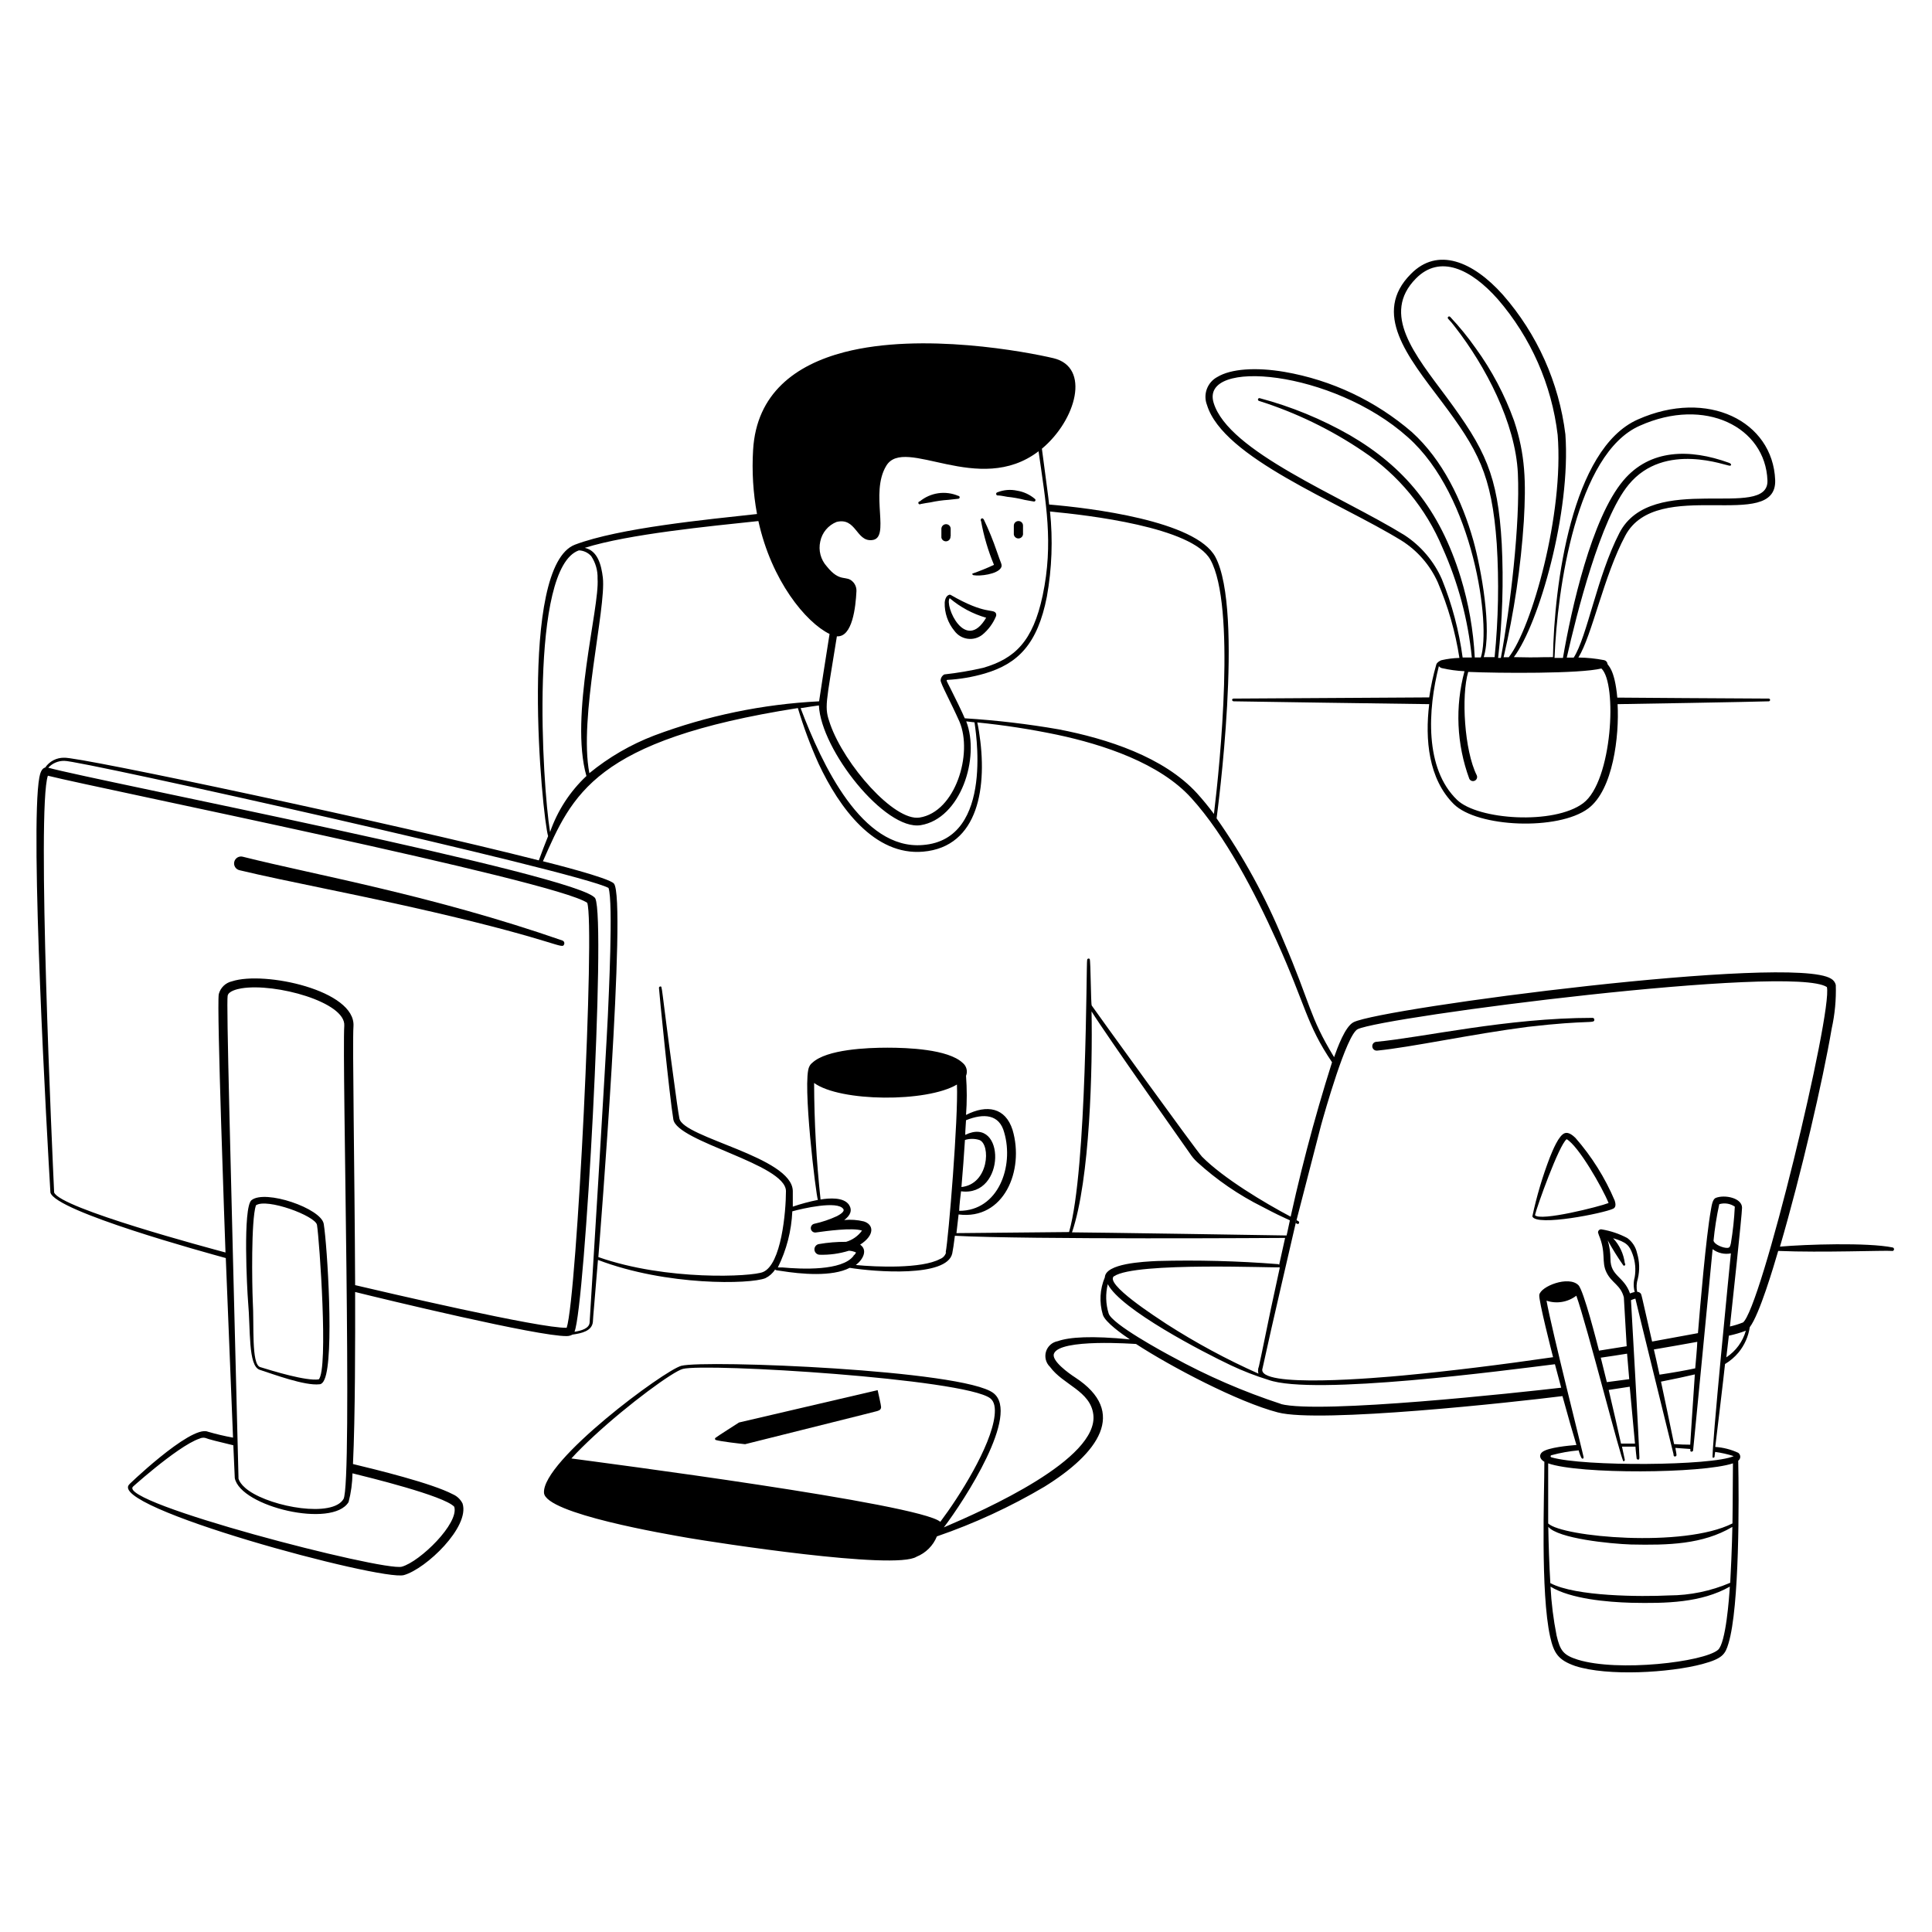 <svg width="424" height="424" viewBox="0 0 424 424" fill="none" xmlns="http://www.w3.org/2000/svg">
<path d="M307.584 118.642C311.068 120.837 313.828 124.008 315.522 127.76C317.795 133.083 319.395 138.668 320.285 144.387C318.971 144.422 317.663 144.587 316.381 144.881C316.23 144.881 315.372 145.331 315.222 145.803C314.535 148.182 314.012 150.605 313.656 153.055L270.747 153.312C270.254 153.312 270.318 153.891 270.747 153.913C270.747 153.913 309.923 154.514 313.656 154.535C312.712 162.345 313.506 170.926 319.041 176.462C324.254 181.611 341.976 182.34 348.562 177.427C354.033 173.329 355.385 161.486 354.999 154.535C356.286 154.535 385.292 154.02 388.167 153.913C388.247 153.913 388.323 153.881 388.379 153.825C388.436 153.769 388.467 153.692 388.467 153.613C388.467 153.533 388.436 153.456 388.379 153.4C388.323 153.344 388.247 153.312 388.167 153.312C383.275 153.312 354.934 153.098 354.934 153.098C354.355 146.661 352.789 146.018 352.789 145.717C352.771 145.519 352.691 145.331 352.56 145.18C352.429 145.03 352.254 144.925 352.059 144.881C350.193 144.516 348.297 144.322 346.395 144.301C349.399 139.474 351.973 126.344 356.693 117.548C363.688 104.439 390.012 116.925 389.583 105.34C389.068 92.467 374.78 85.237 359.44 92.06C344.872 98.496 341.075 128.532 340.817 144.216C336.419 144.216 338.543 144.344 332.235 144.216C337.749 136.878 344.765 112.42 343.542 95.321C342.141 83.973 337.365 73.308 329.833 64.705C323.225 57.304 315.48 54.171 309.644 60.114C301.062 68.696 308.957 78.286 316.295 88.005C324.362 98.732 327.387 104.074 328.481 119.35C328.993 127.638 328.836 135.953 328.009 144.216H325.627C327.473 138.187 325.091 124.907 323.353 118.663C320.865 109.846 316.617 100.963 309.88 94.849C301.922 87.977 292.243 83.401 281.882 81.612C275.553 80.539 270.146 80.946 267.207 82.706C266.126 83.268 265.292 84.21 264.864 85.351C264.436 86.492 264.445 87.75 264.89 88.885C268.451 100.534 293.639 110.06 307.584 118.642ZM359.869 93.433C374.222 86.997 387.438 93.755 387.888 105.426C388.231 114.372 362.422 103.28 355.385 116.99C350.493 126.473 348.326 139.732 345.366 144.323H343.842C345.988 134.861 351.244 113.815 357.423 106.37C365.318 96.737 379.07 102.358 379.671 102.208C379.907 102.208 380.143 101.822 379.435 101.564C370.853 98.453 362.121 98.518 356.286 105.426C349.27 113.707 344.851 133.66 343.006 144.387H341.16C341.74 129.369 345.945 99.547 359.869 93.433ZM329.575 119.328C328.717 104.182 325.928 98.625 317.453 87.147C310.502 77.814 303.057 68.91 310.738 61.123C315.973 55.802 322.795 58.977 328.717 65.671C335.967 74.064 340.54 84.435 341.847 95.45C343.242 112.828 336.162 137.779 331.12 144.237H329.983C332.278 134.413 333.763 124.418 334.424 114.351C334.917 105.769 334.767 99.805 332.278 92.339C330.234 86.654 327.395 81.287 323.847 76.398C322.153 73.987 320.289 71.699 318.269 69.554C318.217 69.492 318.143 69.452 318.063 69.444C317.982 69.436 317.902 69.46 317.84 69.511C317.777 69.562 317.737 69.636 317.729 69.717C317.721 69.797 317.745 69.878 317.797 69.94C318.334 70.502 318.836 71.097 319.298 71.721C325.992 80.303 332.6 92.832 333.115 103.903C333.63 114.973 331.42 133.445 329.382 144.387H328.781C329.729 136.07 329.994 127.689 329.575 119.328ZM351.437 146.704C354.977 149.944 353.861 171.463 347.447 176.268C341.032 181.074 324.319 179.937 319.77 175.539C312.605 168.652 313.334 155.758 315.78 146.189C315.932 146.39 316.142 146.539 316.381 146.618C318.03 146.999 319.71 147.229 321.401 147.305C319.301 155.091 319.668 163.337 322.452 170.905C322.555 171.121 322.739 171.288 322.964 171.368C323.189 171.449 323.437 171.436 323.654 171.334C323.87 171.231 324.037 171.047 324.117 170.822C324.198 170.597 324.185 170.349 324.083 170.132C321.38 164.726 320.65 152.711 322.216 147.455C328.91 147.755 346.824 147.884 351.437 146.704ZM308.957 95.943C323.503 108.816 327.237 137.329 324.984 144.28H323.654C323.349 138.318 322.311 132.417 320.564 126.709C315.93 111.691 308.164 102.465 296.256 95.514C290.036 91.956 283.379 89.223 276.454 87.383C276.374 87.363 276.29 87.375 276.22 87.418C276.149 87.46 276.098 87.528 276.078 87.608C276.059 87.688 276.071 87.772 276.113 87.842C276.156 87.913 276.224 87.964 276.304 87.984C284.388 90.547 292.062 94.261 299.088 99.011C306.88 104.198 312.963 111.573 316.574 120.208C320 127.841 322.173 135.977 323.01 144.301H320.993C320.2 138.413 318.672 132.647 316.445 127.138C314.705 123.176 311.85 119.807 308.228 117.44C294.047 108.708 269.61 99.14 266.349 88.413C263.324 78.565 292.48 81.182 308.957 95.943ZM123.441 206.412C94.864 196.479 69.247 192.037 53.306 188.025C53.109 187.97 52.902 187.955 52.699 187.981C52.496 188.008 52.3 188.075 52.123 188.178C51.946 188.282 51.792 188.421 51.67 188.586C51.548 188.75 51.461 188.938 51.413 189.138C51.365 189.337 51.358 189.544 51.392 189.746C51.427 189.948 51.501 190.142 51.612 190.314C51.723 190.487 51.867 190.635 52.037 190.751C52.206 190.866 52.397 190.946 52.598 190.986C62.854 193.453 78.344 196.285 95.1 200.169C122.776 206.605 123.377 208.514 123.827 207.184C123.875 207.031 123.862 206.864 123.79 206.72C123.718 206.576 123.593 206.466 123.441 206.412ZM349.892 223.769C349.892 223.718 349.882 223.668 349.863 223.621C349.844 223.574 349.815 223.531 349.779 223.495C349.743 223.46 349.701 223.431 349.654 223.412C349.607 223.392 349.557 223.382 349.506 223.382C330.691 223.382 312.39 227.673 302.028 228.639C301.901 228.649 301.779 228.685 301.667 228.744C301.555 228.803 301.456 228.884 301.376 228.982C301.296 229.08 301.236 229.194 301.201 229.315C301.165 229.437 301.155 229.564 301.169 229.69C301.18 229.817 301.216 229.94 301.275 230.054C301.334 230.167 301.414 230.267 301.512 230.349C301.61 230.43 301.723 230.492 301.844 230.53C301.966 230.568 302.094 230.581 302.221 230.57C309.816 229.819 322.967 226.944 335.282 225.356C348.948 223.769 349.914 224.734 349.892 223.769ZM285.079 268.415C285.097 268.38 285.109 268.342 285.112 268.302C285.116 268.262 285.111 268.222 285.099 268.184C285.087 268.147 285.068 268.111 285.042 268.081C285.017 268.051 284.985 268.026 284.95 268.008L284.414 267.729L284.285 268.372C284.65 268.544 284.928 268.823 285.079 268.415Z" fill="black"/>
<path d="M415.394 273.779C409.88 272.642 396.257 273.092 390.636 273.586C395.27 257.752 400.054 237.113 401.985 225.742C402.684 222.596 402.987 219.374 402.886 216.152C402.816 215.863 402.686 215.592 402.505 215.355C402.324 215.119 402.096 214.923 401.835 214.779C393.253 209.394 303.337 221.216 297.073 224.326C295.206 225.249 293.533 229.905 292.782 232.007C287.225 222.868 287.804 220.701 281.604 206.262C277.74 196.857 272.84 187.913 266.994 179.594C267.144 178.457 273.087 134.068 266.715 122.203C262.424 114.265 239.189 111.476 230.242 110.725C230.242 110.253 229.127 102.144 228.655 98.475C236.207 92.167 239.382 80.56 231.186 78.608C225.372 77.235 202.416 72.858 185.317 77.278C174.59 80.067 166.008 86.332 165.278 98.732C164.99 103.441 165.278 108.167 166.136 112.806C155.045 114.029 135.95 115.853 126.21 119.522C113.68 124.242 118.958 179.058 120.288 183.499C119.559 185.301 118.872 187.124 118.25 188.819C87.034 180.86 17.157 166.013 14.046 166.292C13.236 166.282 12.436 166.473 11.717 166.847C10.998 167.222 10.383 167.768 9.927 168.438C9.09 168.631 8.79 169.811 8.64 170.583C6.494 181.997 10.377 250.158 11.064 261.722C12.201 265.884 45.262 274.916 49.553 276.096C49.768 281.738 50.905 309.758 51.141 315.508C49.274 315.168 47.427 314.731 45.605 314.199C41.787 312.633 27.155 326.879 28.442 325.699C22.842 330.676 83.773 347.046 88.643 345.673C93.513 344.3 103.146 335.096 101.516 329.968C101.065 329.056 100.305 328.333 99.37 327.93C94.758 325.506 82.55 322.523 77.465 321.3C77.959 310.917 77.959 293.882 77.937 283.541C83.966 285.042 118.186 293.324 124.365 293.217C124.808 293.223 125.244 293.112 125.631 292.895C127.604 292.616 129.921 292.122 130.114 290.106C130.114 289.505 130.608 284.27 131.23 276.504C146.355 282.275 164.699 281.846 167.96 280.516C168.839 280.092 169.582 279.43 170.106 278.606C170.256 278.799 170.32 278.756 171.457 278.928C175.748 279.615 182.613 280.258 186.475 278.241C191.946 279.121 207.801 280.387 208.981 275.088C209.131 274.38 209.346 272.942 209.56 271.204C225.436 272.063 281.819 271.676 282.033 271.676L280.725 277.576C280.692 277.528 280.647 277.488 280.594 277.462C280.541 277.436 280.483 277.423 280.424 277.426C280.424 277.297 280.424 277.255 280.424 277.426C271.639 276.734 262.823 276.505 254.014 276.74C250.881 276.89 242.621 277.276 242.471 280.323C241.374 282.912 241.215 285.803 242.021 288.497C242.493 290.192 246.483 292.938 247.964 293.946C239.575 293.109 234.683 293.431 232.152 294.332C231.55 294.437 230.988 294.707 230.53 295.112C230.073 295.517 229.736 296.041 229.558 296.626C229.38 297.21 229.368 297.833 229.523 298.424C229.678 299.016 229.994 299.552 230.435 299.975C233.31 303.922 239.296 305.253 239.94 310.423C241.163 320.228 216.233 331.32 207.136 335.203C211.706 329.196 223.956 310.294 218.013 305.725C211.405 300.64 154.744 298.409 149.531 299.739C145.862 300.683 118.894 320.614 119.387 327.63C119.731 332.199 146.27 336.683 151.204 337.541C156.761 338.485 196.409 344.664 201.15 341.639C202.156 341.234 203.069 340.629 203.836 339.862C204.603 339.096 205.207 338.182 205.613 337.177C213.828 334.353 221.735 330.701 229.212 326.278C241.012 318.962 247.62 309.908 235.949 302.292C234.555 301.391 230.736 298.645 231.294 297.1C232.495 293.689 249.079 294.954 249.315 294.954C257.017 299.975 271.757 307.72 280.446 309.973C289.628 312.397 332.537 307.698 342.899 306.39C344.079 310.681 345.217 314.671 345.967 317.117C344.358 317.246 339.767 317.653 338.48 318.662C337.772 319.219 337.793 320.163 338.93 320.807C338.93 327.994 338.051 349.492 340.196 359.189C341.011 362.815 341.955 364.317 345.71 365.625C352.811 367.921 366.456 367.106 373.601 365.196C378.042 363.995 378.621 363.051 379.329 360.691C381.775 352.667 381.646 328.981 381.474 320.571C381.612 320.472 381.724 320.341 381.801 320.19C381.878 320.039 381.918 319.872 381.918 319.702C381.918 319.532 381.878 319.365 381.801 319.214C381.724 319.063 381.612 318.933 381.474 318.833C379.888 318.097 378.178 317.661 376.433 317.546C376.733 315.143 378.342 301.713 378.578 299.353C379.699 298.68 380.7 297.824 381.539 296.821C382.85 295.227 383.703 293.306 384.006 291.264C386.152 288.454 389.241 277.963 390.249 274.53C399.818 274.937 413.849 274.38 415.158 274.53C415.258 274.561 415.365 274.552 415.458 274.503C415.551 274.455 415.62 274.372 415.651 274.272C415.683 274.173 415.673 274.065 415.625 273.972C415.577 273.88 415.494 273.81 415.394 273.779ZM125.395 320.078C126.832 318.49 128.527 316.838 130.329 315.165C137.988 308.085 147.729 300.962 149.853 300.425C155.002 299.095 211.555 302.571 217.305 306.862C218.271 307.591 218.464 309.007 218.271 310.702C217.498 317.439 210.461 328.552 206.363 333.98C201.729 329.989 131.53 320.914 125.395 320.078ZM230.521 112.27C238.717 113.042 261.694 115.681 265.642 122.847C271.22 132.931 267.788 167.322 266.414 178.629C265.213 177.019 263.969 175.496 262.703 174.102C255.43 166.121 242.943 162.109 232.366 160.07C225.572 158.887 218.718 158.078 211.834 157.646C211.62 157.646 211.963 157.968 210.268 154.492C207.737 149.279 207.586 149.365 207.844 149.215C210.657 149.065 213.443 148.59 216.147 147.799C223.398 145.653 227.711 141.362 229.749 130.935C230.855 124.755 231.087 118.45 230.435 112.206L230.521 112.27ZM212.049 158.311C213.401 158.504 213.765 158.483 213.873 158.547C213.873 159.084 218.571 184.293 202.48 185.451C189.179 186.545 180.425 167.88 175.705 155.415C177.421 155.136 178.795 154.943 179.717 154.814C180.168 164.597 194.242 182.34 202.051 181.096C210.826 179.658 215.138 166.314 212.049 158.311ZM180.017 118.835C180.21 117.878 180.638 116.984 181.264 116.235C181.89 115.485 182.693 114.904 183.6 114.544C187.891 113.493 187.891 118.835 191.302 118.535C195.593 118.256 190.809 108.301 194.499 102.229C198.511 95.536 214.774 109.073 227.925 99.033C229.513 110.339 231.251 119.135 228.826 130.678C226.681 140.804 222.69 144.537 215.803 146.554C212.973 147.206 210.108 147.693 207.222 148.013C206.991 148.143 206.798 148.329 206.659 148.555C206.52 148.78 206.441 149.036 206.428 149.3C206.428 150.051 208.573 153.892 210.569 158.376C213.551 165.413 209.667 178.199 201.815 179.422C196.237 180.302 185.317 167.794 182.206 158.955C180.833 155.05 181.24 154.9 183.665 139.646C187.076 139.882 187.784 133.21 187.956 129.755C187.991 129.023 187.737 128.306 187.248 127.76C185.703 126.065 184.437 128.039 181.433 124.284C180.778 123.556 180.307 122.681 180.061 121.732C179.814 120.784 179.8 119.79 180.017 118.835ZM166.437 114.351C169.312 127.481 176.864 136.599 182.056 139.131C181.112 145.16 180.039 151.875 179.76 153.913C167.38 154.534 155.171 157.067 143.566 161.422C138.413 163.395 133.61 166.184 129.342 169.682C126.982 157.453 133.054 133.553 132.303 126.773C131.96 123.898 131.144 120.852 128.334 120.23C137.945 117.205 155.753 115.488 166.437 114.351ZM127.047 120.787C127.559 120.805 128.063 120.926 128.528 121.144C128.992 121.361 129.408 121.671 129.75 122.053C130.717 123.513 131.204 125.238 131.144 126.988C131.616 133.424 124.944 157.153 128.698 170.304C125.082 173.695 122.343 177.914 120.717 182.598C119.001 172.149 116.148 124.585 127.047 120.787ZM49.961 218.534C50.132 217.525 51.977 217.075 52.986 216.903C60.431 215.68 75.899 219.928 75.556 225.099C75.041 232.758 77.401 325.57 75.384 328.981C72.981 333.079 59.851 330.805 54.616 327.158C52.235 325.506 52.278 324.09 52.342 324.368C50.519 251.316 49.66 220.207 49.961 218.534ZM99.692 330.676C100.786 334.323 92.183 342.712 88.192 343.828C84.202 344.943 25.374 329.711 29.214 326.235C27.434 327.844 38.783 317.396 43.782 315.722C44.18 315.524 44.636 315.471 45.069 315.572C45.648 315.83 47.923 316.409 51.205 317.181C51.398 321.708 51.527 324.39 51.527 324.39C52.793 330.697 72.981 335.46 76.5 329.646C77.039 327.586 77.327 325.468 77.358 323.339C80.641 324.154 97.482 328.252 99.692 330.676ZM124.365 291.393C118.722 291.608 83.601 283.369 77.937 282.039C77.83 256.894 77.315 228.703 77.573 225.228C78.088 217.332 58.006 213.041 50.926 215.359C50.225 215.512 49.58 215.859 49.064 216.359C48.549 216.86 48.183 217.494 48.008 218.191C47.536 221.044 49.382 271.827 49.489 274.873C45.992 273.929 13.231 265.197 11.879 261.7C11.514 253.805 8.017 177.47 10.506 170.24C22.177 173.158 121.855 193.26 128.87 198.131C130.629 202.958 126.617 284.57 124.365 291.393ZM129.406 290.127C129.406 291.565 127.497 292.058 126.081 292.273C128.398 286.716 133.011 202.164 130.651 197.187C128.291 192.209 20.654 171.291 10.592 168.481C11.039 167.996 11.584 167.612 12.191 167.353C12.797 167.095 13.451 166.967 14.11 166.979C17.093 166.764 127.154 191.351 133.547 194.87C134.62 197.959 133.547 219.478 133.397 223.018C133.011 231.557 129.492 288.969 129.406 290.127ZM187.333 275.603C184.823 278.949 175.92 278.542 171.736 278.156H170.706C172.615 274.318 173.697 270.123 173.882 265.841C176.027 265.24 183.879 263.416 185.081 265.347C185.445 265.905 184.287 266.57 183.686 266.892C182.1 267.628 180.438 268.189 178.73 268.565C178.477 268.614 178.253 268.761 178.109 268.974C177.964 269.187 177.909 269.449 177.958 269.703C178.006 269.956 178.153 270.179 178.366 270.324C178.58 270.469 178.842 270.523 179.095 270.475C181.24 270.175 187.097 269.359 189.179 270.067C188.321 271.257 187.09 272.126 185.681 272.535C183.675 272.521 181.672 272.686 179.696 273.028C179.411 273.082 179.156 273.239 178.979 273.468C178.803 273.698 178.717 273.985 178.738 274.274C178.759 274.563 178.886 274.834 179.094 275.036C179.303 275.237 179.578 275.355 179.867 275.367C182.047 275.43 184.221 275.133 186.304 274.487C186.846 274.509 187.379 274.641 187.87 274.873C187.732 275.162 187.526 275.412 187.269 275.603H187.333ZM207.629 274.852C207.539 275.186 207.368 275.493 207.133 275.747C206.897 276.001 206.604 276.194 206.278 276.311C202.309 278.456 192.289 278.07 187.827 277.619C189.479 276.353 190.444 274.294 188.771 273.157C192.075 271.011 191.732 268.716 189.565 268.051C188.161 267.711 186.711 267.609 185.274 267.75C186.625 266.742 187.119 265.605 186.304 264.382C185.124 262.708 182.013 262.923 180.082 263.245C179.163 254.751 178.69 246.215 178.666 237.671C184.394 241.833 203.381 241.962 210.011 238.014C210.333 245.223 208.166 271.719 207.543 274.852H207.629ZM189.221 269.981C189.221 269.981 189.157 270.024 189.157 269.981H189.221ZM235.263 270.453C239.232 258.847 239.789 234.26 239.553 221.966C242.879 227.309 261.008 252.925 261.137 253.14C261.577 253.814 262.096 254.433 262.681 254.985C267.004 258.935 271.857 262.264 277.099 264.875C282.698 267.836 283.149 267.686 283.106 267.922L282.355 271.14C281.99 271.119 238.545 270.453 235.198 270.453H235.263ZM244.509 280.087C249.122 276.868 280.489 278.327 280.832 278.113V278.349C277.828 292.723 276.67 297.915 276.305 299.803C276.498 298.966 277.678 293.367 279.03 287.166C279.974 282.618 281.175 277.212 282.398 271.483C282.956 268.866 283.321 267.192 283.342 267.064C277.463 263.953 268.496 258.589 263.797 253.848C262.617 252.646 239.811 221.044 239.596 220.679C239.382 220.314 239.382 210.896 239.146 210.467C239.101 210.418 239.042 210.385 238.977 210.371C238.913 210.357 238.845 210.363 238.784 210.389C238.723 210.415 238.671 210.459 238.636 210.515C238.601 210.571 238.584 210.637 238.588 210.703C238.374 210.703 238.588 256.572 234.619 270.389L209.903 270.625C210.054 269.424 210.204 268.029 210.375 266.527C220.33 267.793 224.857 256.873 222.218 247.969C220.652 243.078 216.619 242.327 212.006 244.687C212.221 241.83 212.221 238.962 212.006 236.105C212.205 235.612 212.239 235.068 212.104 234.554C211.969 234.039 211.671 233.583 211.255 233.251C208.058 230.248 199.112 229.926 194.757 229.926C190.401 229.926 181.433 230.269 178.258 233.251C177.98 233.466 177.759 233.746 177.615 234.067C175.984 237.006 179.116 262.773 179.503 263.331C177.634 263.703 175.792 264.197 173.989 264.811V261.378C173.86 253.891 149.917 249.728 149.102 245.459C148.823 244 148.372 240.739 147.857 236.877C144.961 215.68 145.39 216.496 144.918 216.496C144.838 216.496 144.762 216.527 144.706 216.584C144.649 216.64 144.618 216.716 144.618 216.796C144.618 217.375 146.935 240.718 147.771 245.674C148.608 250.63 172.38 255.435 172.487 261.378C172.487 266.012 171.457 277.512 167.445 279.164C165.021 280.194 146.27 281.138 131.316 275.881C131.638 271.719 137.602 197.208 134.727 193.904C133.633 192.638 120.782 189.42 119.151 189.012C125.588 174.423 130.35 162.409 175.104 155.393C176.347 159.559 177.867 163.637 179.653 167.601C184.201 177.32 191.903 187.811 202.566 186.91C214.817 185.859 216.79 172.578 214.838 160.457C214.709 159.598 214.581 159.041 214.473 158.547C220.36 159.136 226.211 160.039 232.002 161.25C242.107 163.396 254.529 167.472 261.458 175.153C268.946 183.391 275.49 196.114 280.081 206.283C286.689 220.915 286.646 224.691 292.331 233.123C288.333 245.738 284.982 258.548 282.291 271.505C281.433 275.517 280.145 281.631 278.922 287.188C277.142 295.77 276.069 301.198 276.176 300.061C275.983 301.219 276.176 301.176 276.176 301.455C269.182 298.336 262.433 294.692 255.988 290.556C253.735 289.054 242.235 281.696 244.509 280.044V280.087ZM211.834 249.063C211.834 247.948 211.963 246.918 212.006 245.845C215.889 244.279 219.343 244.515 220.395 248.57C222.54 255.929 219.15 265.733 210.504 265.733C210.504 264.704 210.869 261.764 210.912 261.443C220.781 262.773 220.717 244.708 211.834 249.063ZM210.998 260.52C211.298 257.13 211.555 253.547 211.77 250.179C212.797 249.862 213.897 249.862 214.924 250.179C217.477 251.102 217.069 259.962 210.89 260.52H210.998ZM281.175 308.127C272.919 305.427 264.933 301.965 257.318 297.786C255.172 296.649 244.059 290.599 243.308 288.261C242.659 286.173 242.592 283.947 243.115 281.824C245.99 287.424 264.226 296.842 270.083 299.61C272.765 300.875 275.532 301.951 278.365 302.828C288.276 306.368 330.799 300.683 341.247 299.395C341.376 299.846 342.277 303.3 342.621 304.545C333.524 305.596 289.714 310.38 281.068 308.127H281.175ZM377.033 362.085C373.901 364.746 355.107 366.977 346.246 364.231C343.028 363.222 342.385 362.193 341.612 358.931C340.909 355.393 340.464 351.808 340.282 348.204C344.68 350.908 352.747 351.594 357.918 351.744C365.705 351.916 373.365 351.744 379.629 348.204C379.501 350.478 378.771 360.605 377.033 362.085ZM379.694 347.368C375.462 349.178 370.909 350.12 366.306 350.135C360.17 350.436 345.796 350.393 340.239 347.432C340.003 343.399 339.853 339.086 339.789 335.074C341.934 337.649 353.369 338.807 357.939 338.957C366.092 339.129 373.665 338.957 380.187 335.096C380.187 334.881 380.123 339.966 379.715 347.368H379.694ZM380.187 334.345C369.46 339.751 342.835 337.305 339.767 334.345V321.15C346.59 323.575 373.558 323.403 380.316 321.15C380.273 323.618 380.294 328.638 380.209 334.345H380.187ZM375.896 319.906C375.973 319.927 376.055 319.919 376.127 319.884C376.198 319.848 376.254 319.787 376.282 319.713C376.282 319.713 376.283 319.327 376.411 318.64C377.794 318.83 379.158 319.139 380.488 319.563C375.789 321.708 347.512 321.901 340.454 319.82C340.406 319.805 340.364 319.775 340.334 319.735C340.304 319.694 340.288 319.645 340.288 319.595C340.288 319.545 340.304 319.496 340.334 319.455C340.364 319.415 340.406 319.385 340.454 319.37C342.42 318.835 344.431 318.476 346.461 318.297C346.603 318.894 346.819 319.47 347.105 320.013C347.276 320.185 347.555 320.206 347.534 319.777C347.512 319.348 340.475 291.565 339.402 285.45C340.499 285.816 341.67 285.908 342.81 285.717C343.951 285.526 345.028 285.059 345.946 284.356C348.306 290.964 355.836 320.7 356.287 320.7C356.369 320.694 356.445 320.658 356.501 320.598C356.557 320.538 356.588 320.46 356.587 320.378L355.965 317.482H358.926C358.926 317.889 359.162 319.97 359.183 320.12C359.205 320.271 359.827 320.635 359.784 319.842C359.784 317.911 357.982 285.922 357.939 285.343C358.248 285.194 358.571 285.079 358.904 285C359.14 286.158 366.692 316.752 367.272 319.134C367.272 319.348 367.272 319.713 367.679 319.627C368.087 319.541 367.915 319.155 367.679 317.76L370.962 317.996V318.361C370.962 318.704 371.498 318.619 371.563 318.361C371.563 318.597 375.553 277.426 375.853 274.144C376.419 274.572 377.069 274.876 377.761 275.035C378.452 275.194 379.169 275.205 379.865 275.066C379.823 275.388 375.424 319.756 375.875 319.906H375.896ZM356.587 277.255C356.333 275.191 355.432 273.261 354.013 271.741C356.952 272.62 357.574 273.264 358.304 275.281C358.884 276.887 359.039 278.617 358.754 280.301C358.464 281.361 358.464 282.48 358.754 283.541C358.403 283.622 358.059 283.729 357.724 283.862C356.394 280.065 353.434 280.108 353.434 276.289C353.43 274.909 353.227 273.536 352.833 272.213C353.872 274.096 355.011 275.922 356.244 277.684C356.459 277.963 356.866 277.555 356.609 277.255H356.587ZM357.66 304.33C357.767 305.381 358.604 314.499 358.819 316.816H355.751C355.107 313.92 354.142 309.629 353.047 305.038L357.66 304.33ZM357.531 302.678L352.64 303.322C352.211 301.541 351.76 299.739 351.31 297.958C353.283 297.679 355.214 297.379 357.081 297.078C357.167 298.001 357.467 301.734 357.553 302.678H357.531ZM364.204 301.691C363.86 300.061 363.024 296.37 362.959 296.156C364.826 295.834 371.176 294.74 372.485 294.482C372.485 295.405 372.12 299.31 372.035 300.297C369.953 300.747 367.293 301.219 364.161 301.691H364.204ZM371.949 301.691C371.563 307.248 370.962 316.538 370.94 317.052C369.825 317.052 368.645 317.01 367.4 316.924C366.885 314.328 364.676 303.922 364.525 303.214C367.422 302.635 369.911 302.12 371.97 301.627L371.949 301.691ZM376.046 272.363C376.308 269.644 376.731 266.943 377.312 264.275C377.885 264.103 378.489 264.062 379.079 264.155C379.669 264.248 380.231 264.472 380.724 264.811C380.595 267.507 380.308 270.194 379.865 272.856C379.672 273.607 379.629 273.8 379.136 273.865C378.17 273.929 376.218 273.114 376.068 272.299L376.046 272.363ZM378.857 297.937C379.05 296.349 379.243 294.74 379.415 293.131C380.686 292.864 381.934 292.498 383.148 292.037C382.472 294.431 380.956 296.503 378.878 297.872L378.857 297.937ZM382.44 290.256C381.535 290.616 380.602 290.903 379.651 291.114C380.037 287.51 382.311 266.527 382.311 265.047C382.311 262.902 378.492 262.108 376.518 262.902C375.853 263.202 375.66 264.468 375.467 265.583C374.395 271.569 373.129 286.501 372.635 292.573L362.573 294.418C360.063 283.476 360.278 284.077 359.999 283.798C359.807 283.616 359.555 283.509 359.291 283.498C359.092 282.543 359.144 281.552 359.441 280.623C359.884 278.767 359.825 276.827 359.269 275.002C358.983 273.675 358.22 272.499 357.124 271.698C355.378 270.773 353.494 270.135 351.546 269.81C351.443 269.782 351.336 269.78 351.233 269.802C351.129 269.824 351.032 269.871 350.951 269.938C350.869 270.005 350.804 270.091 350.762 270.188C350.72 270.285 350.702 270.391 350.709 270.496C350.755 270.679 350.812 270.858 350.88 271.033C352.554 275.023 351.395 276.847 352.554 279.228C353.712 281.61 355.665 281.975 356.373 284.721C356.373 284.935 356.974 294.847 356.995 295.448L350.923 296.413C350.494 294.783 347.555 283.176 346.397 282.039C344.251 279.893 338.115 282.296 337.815 284.184C337.622 285.257 340.561 296.757 340.84 297.851C329.791 299.46 318.077 300.919 307.714 301.884C303.187 302.292 275.533 304.823 277.077 300.297C279.223 290.385 283.514 272.191 284.372 268.372V268.072C284.372 267.75 284.522 267.428 284.372 268.372C284.372 268.051 284.5 267.857 284.543 267.75L289.907 247.004C290.615 244.451 295.485 227.094 297.952 225.871C303.423 223.168 393.339 211.54 400.934 216.624C402.221 222.138 386.409 287.638 382.461 290.277L382.44 290.256Z" fill="black"/>
<path d="M208.636 117.698V116.046C208.636 115.779 208.529 115.522 208.34 115.333C208.151 115.144 207.895 115.038 207.627 115.038C207.358 115.038 207.099 115.143 206.907 115.332C206.714 115.52 206.603 115.777 206.598 116.046V117.977C206.645 118.232 206.789 118.459 207 118.611C207.21 118.762 207.471 118.827 207.728 118.791C207.986 118.755 208.219 118.621 208.38 118.418C208.541 118.214 208.617 117.956 208.593 117.698H208.636ZM345.751 249.728C345.129 249.128 344.249 248.42 343.434 248.677C342.082 249.106 340.731 252.539 340.151 253.955C338.524 258.181 337.233 262.528 336.29 266.956C337.169 269.231 352.016 266.248 354.032 265.261C354.676 264.961 354.59 264.189 354.376 263.502C352.252 258.481 349.341 253.831 345.751 249.728ZM336.869 266.677C337.255 264.897 342.147 251.252 343.82 250.007C346.416 251.488 351.629 260.584 353.024 264.017C351.093 264.789 337.984 268.115 336.869 266.677ZM162.187 312.182C161.972 312.332 157.295 315.293 157.081 315.508C157.03 315.529 156.986 315.565 156.956 315.61C156.925 315.656 156.909 315.71 156.909 315.765C156.909 315.82 156.925 315.874 156.956 315.92C156.986 315.966 157.03 316.001 157.081 316.023C158.282 316.366 162.294 316.816 163.517 316.945C192.867 309.586 193.06 309.586 192.695 309.586C192.892 309.56 193.072 309.457 193.196 309.302C193.32 309.146 193.379 308.948 193.36 308.75C193.36 308.385 192.781 305.853 192.609 305.081L162.187 312.182ZM219.041 108.73C219.642 108.73 220.822 109.009 221.058 109.03C222.36 109.165 223.651 109.395 224.92 109.717L226.851 110.06C226.924 110.078 227.001 110.07 227.069 110.037C227.138 110.004 227.192 109.948 227.222 109.879C227.253 109.809 227.258 109.732 227.238 109.659C227.217 109.586 227.171 109.523 227.108 109.481C225.989 108.533 224.631 107.909 223.182 107.679C221.747 107.371 220.253 107.498 218.891 108.043C218.846 108.053 218.803 108.072 218.765 108.098C218.727 108.125 218.695 108.158 218.67 108.197C218.645 108.236 218.628 108.279 218.62 108.325C218.612 108.37 218.613 108.417 218.623 108.462C218.633 108.507 218.651 108.55 218.678 108.587C218.704 108.625 218.738 108.658 218.776 108.683C218.815 108.707 218.859 108.724 218.904 108.733C218.949 108.741 218.996 108.74 219.041 108.73ZM202.049 110.618C202.628 110.489 203.873 110.296 204.195 110.253C205.495 109.969 206.814 109.783 208.142 109.695L210.288 109.459C210.373 109.459 210.455 109.426 210.515 109.365C210.576 109.305 210.61 109.223 210.61 109.138C210.61 109.052 210.576 108.97 210.515 108.91C210.455 108.85 210.373 108.816 210.288 108.816C208.905 108.23 207.388 108.034 205.901 108.249C204.415 108.465 203.015 109.084 201.856 110.039C201.805 110.039 201.755 110.051 201.709 110.074C201.664 110.097 201.625 110.131 201.595 110.172C201.565 110.214 201.546 110.262 201.538 110.312C201.53 110.362 201.535 110.414 201.551 110.462C201.567 110.511 201.594 110.555 201.631 110.59C201.667 110.626 201.711 110.653 201.76 110.668C201.809 110.683 201.86 110.686 201.911 110.678C201.961 110.669 202.008 110.649 202.049 110.618ZM223.504 114.351C223.236 114.351 222.98 114.457 222.791 114.646C222.601 114.836 222.495 115.092 222.495 115.359V117.29C222.532 117.558 222.674 117.8 222.889 117.962C223.104 118.125 223.376 118.196 223.643 118.159C223.91 118.122 224.152 117.981 224.315 117.765C224.478 117.55 224.549 117.279 224.512 117.011V115.359C224.515 115.226 224.491 115.094 224.441 114.97C224.392 114.846 224.317 114.734 224.223 114.64C224.129 114.546 224.017 114.471 223.893 114.422C223.769 114.372 223.637 114.348 223.504 114.351ZM56.996 300.618C59.978 301.584 66.929 304.18 70.126 303.794C70.512 303.794 70.941 303.407 71.22 302.721C73.366 297.894 71.821 273.35 71.049 268.608C70.512 265.197 58.176 260.971 55.194 263.395C53.263 264.961 54.228 283.133 54.443 285.665C55.001 291.779 54.421 299.782 56.996 300.618ZM56.159 264.532C58.476 262.859 69.225 266.828 69.568 268.823C70.105 272.191 72.1 300.511 69.954 302.721C67.187 303.129 59.849 300.876 57.082 300.018C55.129 299.374 55.794 290.835 55.473 285.557C55.322 281.996 55.086 267.857 56.159 264.532ZM208.614 130.549C208.561 130.523 208.502 130.509 208.443 130.509C208.383 130.509 208.324 130.523 208.271 130.549C207.735 130.742 207.413 131.343 207.327 132.223C207.258 134.496 208.021 136.716 209.472 138.466C209.813 138.93 210.243 139.322 210.738 139.616C211.233 139.911 211.782 140.103 212.352 140.181C212.923 140.259 213.503 140.222 214.059 140.071C214.615 139.92 215.134 139.659 215.587 139.303C216.88 138.238 217.896 136.876 218.548 135.333C218.606 135.213 218.637 135.081 218.637 134.947C218.637 134.813 218.606 134.681 218.548 134.561C217.883 133.531 216.295 134.99 208.614 130.549ZM208.421 131.279C210.752 133.263 213.481 134.727 216.424 135.569C211.832 143.379 207.22 132.845 208.421 131.279ZM213.677 126.237C215.051 126.494 218.848 126.022 219.663 124.628C220.071 123.963 219.663 123.748 218.762 121.002C217.95 118.616 216.997 116.281 215.909 114.008C215.523 113.407 215.029 114.008 215.308 114.373C215.904 117.662 216.854 120.877 218.14 123.963C216.587 124.689 214.997 125.334 213.377 125.894C213.374 125.936 213.38 125.978 213.393 126.018C213.407 126.059 213.428 126.096 213.456 126.128C213.484 126.159 213.518 126.186 213.556 126.204C213.594 126.223 213.635 126.234 213.677 126.237Z" fill="black"/>
</svg>
